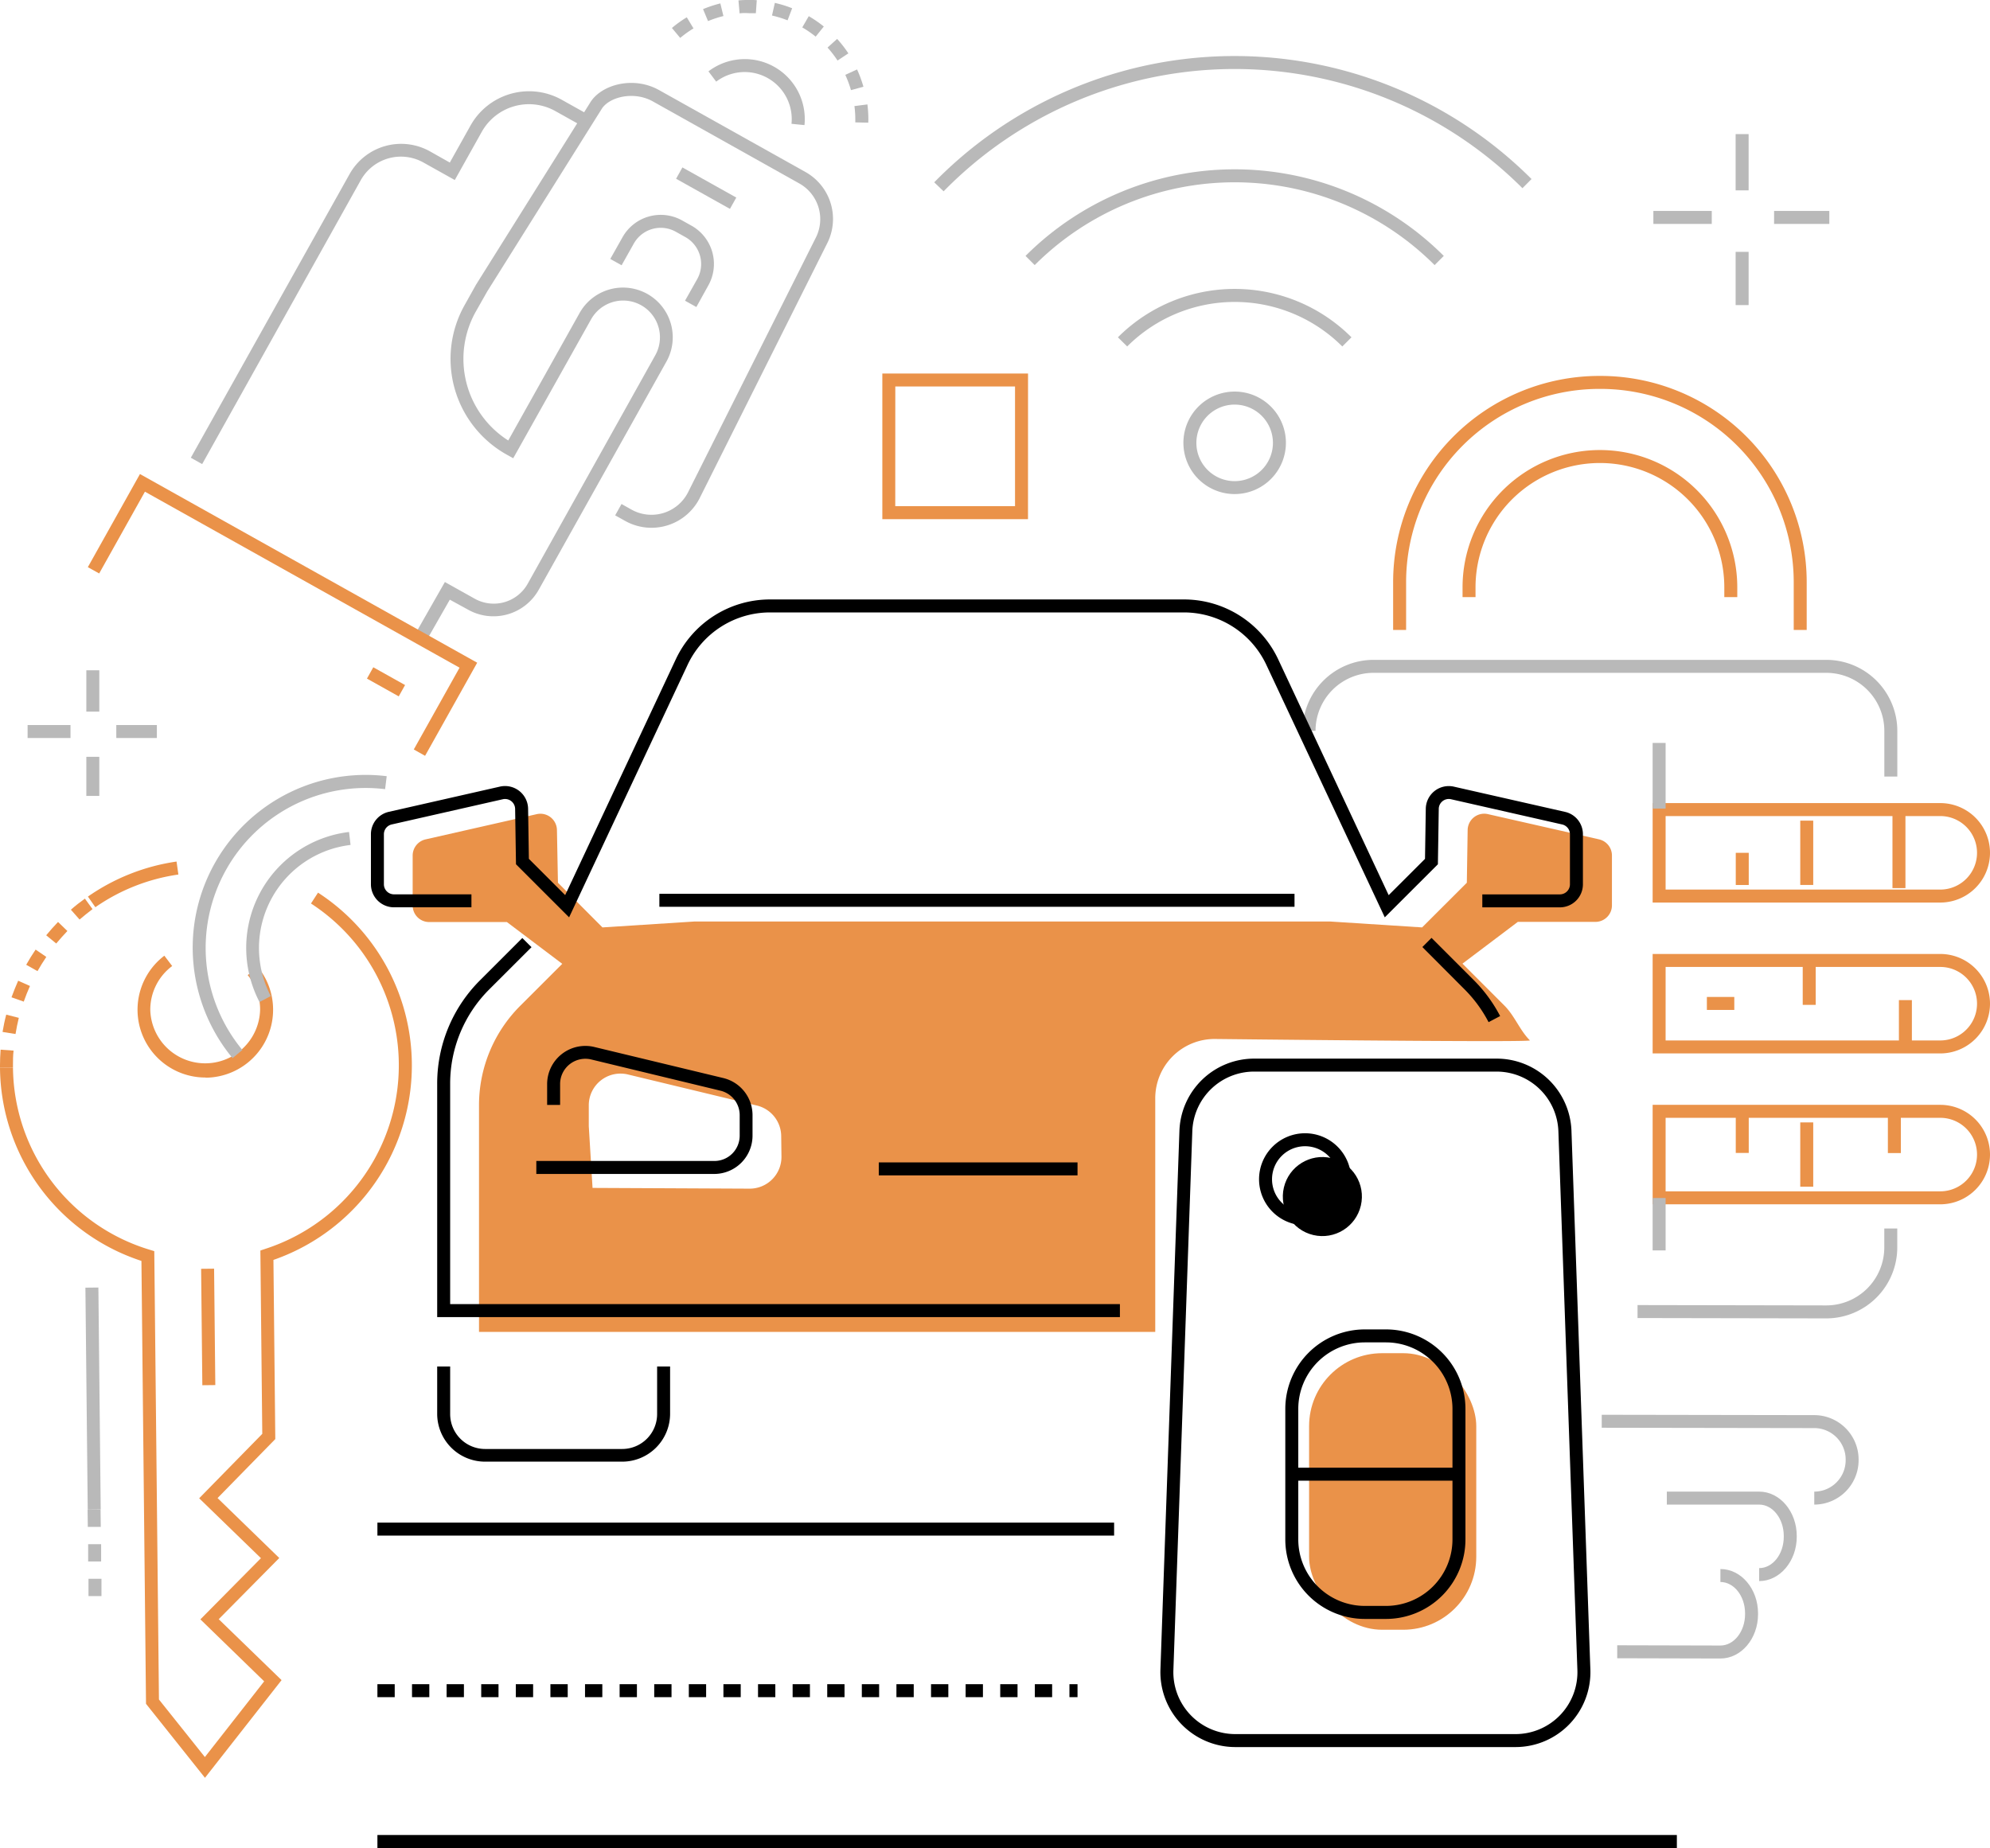 <svg xmlns="http://www.w3.org/2000/svg" width="460.1" height="427.34" viewBox="0 0 460.1 427.34"><defs><style>      .cls-1 {        fill: #b9b9b9;      }      .cls-2 {        fill: #ea9249;      }    </style></defs><g id="Ebene_2" data-name="Ebene 2"><g id="Ebene_1-2" data-name="Ebene 1"><g><g><rect class="cls-1" x="401.29" y="31.01" width="3" height="13.01"></rect><rect class="cls-1" x="410.18" y="48.78" width="12.77" height="3"></rect><rect class="cls-1" x="401.29" y="58.24" width="3" height="12.31"></rect><rect class="cls-1" x="382.27" y="48.78" width="13.5" height="3"></rect></g><g><rect class="cls-1" x="19.96" y="155" width="3" height="9.56"></rect><rect class="cls-1" x="26.89" y="167.66" width="9.38" height="3"></rect><rect class="cls-1" x="19.96" y="175.01" width="3" height="9.04"></rect><rect class="cls-1" x="6.38" y="167.66" width="9.92" height="3"></rect></g><g><path class="cls-1" d="M161,71l-2.62-1.46,2.82-5a7.14,7.14,0,0,0-2.75-9.72l-2.2-1.23a7.14,7.14,0,0,0-9.72,2.75l-2.81,5-2.62-1.46,2.82-5a10.13,10.13,0,0,1,13.8-3.9l2.2,1.23A10.15,10.15,0,0,1,163.77,66Z"></path><path class="cls-1" d="M46.74,107.32l-2.62-1.47,36.71-65.6A13.66,13.66,0,0,1,99.41,35L104,37.59l4.77-8.53a15.51,15.51,0,0,1,21.09-6l6.17,3.45-1.47,2.62-6.17-3.45a12.51,12.51,0,0,0-17,4.8l-6.24,11.15-7.25-4.05a10.64,10.64,0,0,0-14.49,4.09Z"></path><path class="cls-1" d="M98.54,148.23l-2.62-1.47,6.94-12.17,6.85,3.83A9,9,0,0,0,122,135L151.5,82.16a8.5,8.5,0,0,0-14.84-8.31l-18,32.12-1.52-.85a25.37,25.37,0,0,1-9.75-34.51l2.66-4.76,26.5-42.28c2.57-4,9.88-6.06,15.83-2.74l33.84,18.94a12.45,12.45,0,0,1,5,16.56l-29.47,58.9a12.48,12.48,0,0,1-17.21,5.23l-2.31-1.29,1.47-2.62,2.3,1.29a9.48,9.48,0,0,0,13.08-4L188.6,55a9.46,9.46,0,0,0-3.82-12.59L150.94,23.45c-4.38-2.45-10.05-1.06-11.82,1.73l-26.46,42.2L110,72.07a22.35,22.35,0,0,0,7.51,29.79L134,72.39a11.5,11.5,0,0,1,20.08,11.23l-29.55,52.81A12,12,0,0,1,108.25,141L104,138.67Z"></path><polygon class="cls-2" points="98.28 174.78 95.67 173.31 106.25 154.4 33.51 113.7 22.93 132.61 20.31 131.15 32.36 109.62 110.33 153.25 98.28 174.78"></polygon><rect class="cls-2" x="87.75" y="153.44" width="3" height="8.42" transform="translate(-91.91 158.57) rotate(-60.77)"></rect><rect class="cls-1" x="161.77" y="36.36" width="3" height="14.27" transform="translate(45.59 164.75) rotate(-60.77)"></rect><path class="cls-1" d="M200.75,28.37l-3-.07v-.63a23.64,23.64,0,0,0-.2-3.14l3-.38a27.61,27.61,0,0,1,.22,3.52Zm-4-7.53a26.25,26.25,0,0,0-1.31-3.53l2.72-1.25a28,28,0,0,1,1.47,4ZM193.64,14a23.84,23.84,0,0,0-2.31-3l2.22-2a27.17,27.17,0,0,1,2.6,3.34ZM157.27,8.77l-1.92-2.3A26.21,26.21,0,0,1,158.79,4l1.55,2.57A23.75,23.75,0,0,0,157.27,8.77Zm31.32-.3a24.32,24.32,0,0,0-3.1-2.13l1.5-2.6a27.84,27.84,0,0,1,3.48,2.39ZM163.7,4.88l-1.15-2.77a28.21,28.21,0,0,1,4-1.32l.71,2.92A25,25,0,0,0,163.7,4.88Zm18.39-.18a25.37,25.37,0,0,0-3.6-1.11l.66-2.92a26.16,26.16,0,0,1,4,1.24ZM171,3.09l-.26-3c.81-.07,1.61-.1,2.44-.1.59,0,1.19,0,1.79.06l-.21,3c-.54,0-1.07,0-1.62,0C172.43,3,171.71,3,171,3.09Z"></path><path class="cls-1" d="M186,28.93l-3-.3a10.88,10.88,0,0,0-17.41-9.75L163.8,16.5A13.87,13.87,0,0,1,186,28.93Z"></path></g><g><path class="cls-1" d="M438.67,179.57h-3V169a13.43,13.43,0,0,0-13.41-13.41H317.56A13.42,13.42,0,0,0,304.16,169h-3a16.42,16.42,0,0,1,16.4-16.41h104.7A16.43,16.43,0,0,1,438.67,169Z"></path><path class="cls-1" d="M422.26,304.87l-43.65-.08v-3l43.65.08a13.42,13.42,0,0,0,13.4-13.4v-4.39h3v4.39A16.42,16.42,0,0,1,422.26,304.87Z"></path><g><path class="cls-2" d="M401.67,138.08h-3v-2.25a28.76,28.76,0,0,0-57.52,0v2.25h-3v-2.25a31.76,31.76,0,0,1,63.52,0Z"></path><path class="cls-2" d="M417.72,145.67h-3V134.59a44.71,44.71,0,0,0-44.65-44.66h-.32a44.71,44.71,0,0,0-44.65,44.66v11.08h-3V134.59a47.71,47.71,0,0,1,47.65-47.66h.32a47.71,47.71,0,0,1,47.65,47.66Z"></path></g><g><path class="cls-2" d="M448.6,208.71H382.1v-23h66.5a11.5,11.5,0,0,1,0,23Zm-63.5-3h63.5a8.5,8.5,0,0,0,0-17H385.1Z"></path><g><rect class="cls-2" x="401.32" y="197.21" width="3" height="7.44"></rect><rect class="cls-2" x="416.23" y="189.77" width="3" height="14.87"></rect><rect class="cls-2" x="437.55" y="187.93" width="3" height="17.44"></rect></g></g><path class="cls-2" d="M448.6,243.6H382.1v-23h66.5a11.5,11.5,0,0,1,0,23Zm-63.5-3h63.5a8.5,8.5,0,0,0,0-17H385.1Z"></path><g><path class="cls-2" d="M448.6,278.49H382.1v-23h66.5a11.5,11.5,0,0,1,0,23Zm-63.5-3h63.5a8.5,8.5,0,0,0,0-17H385.1Z"></path><g><rect class="cls-2" x="401.32" y="257.9" width="3" height="8.71"></rect><rect class="cls-2" x="416.23" y="259.55" width="3" height="14.87"></rect></g><rect class="cls-2" x="436.49" y="256.43" width="3" height="10.21"></rect></g><rect class="cls-2" x="394.64" y="230.54" width="6.34" height="3"></rect><rect class="cls-1" x="382.1" y="171.8" width="3" height="15.18"></rect><rect class="cls-1" x="382.1" y="277.03" width="3" height="12.12"></rect><rect class="cls-2" x="416.8" y="221.8" width="3" height="10.57"></rect><rect class="cls-2" x="439.04" y="231.27" width="3" height="9.84"></rect></g><g><path class="cls-1" d="M285.46,114.25a11.85,11.85,0,1,1,11.85-11.85A11.86,11.86,0,0,1,285.46,114.25Zm0-20.69a8.85,8.85,0,1,0,8.85,8.84A8.86,8.86,0,0,0,285.46,93.56Z"></path><path class="cls-1" d="M260.59,80.09,258.47,78a38.17,38.17,0,0,1,54,0l-2.12,2.12a35.18,35.18,0,0,0-49.74,0Z"></path><path class="cls-1" d="M239.23,61.3l-2.12-2.12a68.38,68.38,0,0,1,96.7,0l-2.12,2.12a65.39,65.39,0,0,0-92.46,0Z"></path><path class="cls-1" d="M218.18,44.25,216,42.16a97.13,97.13,0,0,1,138.1-.76L352,43.52a94.15,94.15,0,0,0-133.84.73Z"></path></g><g><g><rect class="cls-2" x="46.62" y="293.39" width="3" height="26.92" transform="translate(-3.19 0.52) rotate(-0.6)"></rect><path class="cls-2" d="M22.05,209.79l-1.72-2.46a47.75,47.75,0,0,1,20.49-8.1l.42,3A44.69,44.69,0,0,0,22.05,209.79Z"></path><path class="cls-2" d="M0,246.85v-.5c0-1.21.05-2.43.14-3.62l3,.22C3,244.08,3,245.22,3,246.35v.47Zm3.59-7.74-3-.48c.23-1.36.51-2.73.85-4l2.91.74C4.06,236.56,3.79,237.84,3.59,239.11Zm1.9-7.49-2.83-1c.46-1.29,1-2.58,1.54-3.83L6.93,228C6.4,229.19,5.92,230.4,5.49,231.62Zm3.18-7.05L6.06,223.1c.67-1.19,1.4-2.37,2.17-3.51l2.48,1.69C10,222.34,9.3,223.45,8.67,224.57ZM13,218.18l-2.32-1.9c.86-1.05,1.79-2.09,2.74-3.08l2.16,2.09C14.7,216.22,13.83,217.19,13,218.18Zm5.39-5.55-2-2.26c1-.9,2.12-1.76,3.24-2.57l1.76,2.43C20.39,211,19.37,211.8,18.41,212.63Z"></path><path class="cls-2" d="M47.39,411.11,33.76,394,32.7,291.58A47.41,47.41,0,0,1,0,246.85l3,0A44.43,44.43,0,0,0,34.62,289l1.05.32L36.75,393l10.62,13.31L61.08,388.8,46.33,374.47l14-14.15L46.05,346.47l14.59-14.9-.44-42.39,1-.34A44.62,44.62,0,0,0,71.9,208.93l1.63-2.51a47.62,47.62,0,0,1-10.31,84.93l.43,41.43L50.3,346.42l14.27,13.86-14,14.15L65.1,388.52Z"></path><path class="cls-2" d="M47.47,249.17A15.68,15.68,0,0,1,38,221l1.81,2.39a12.58,12.58,0,0,0-5.06,10.26,12.7,12.7,0,0,0,25.39-.26,12.51,12.51,0,0,0-2.87-7.9l2.32-1.9a15.52,15.52,0,0,1,3.55,9.76,15.71,15.71,0,0,1-15.53,15.86Z"></path></g><path class="cls-1" d="M53.77,244.69a40.09,40.09,0,0,1-8.92-30.44,40,40,0,0,1,44.56-34.76l-.37,3a37,37,0,0,0-33,60.31Z"></path><path class="cls-1" d="M60,231.71A27,27,0,0,1,80.7,192.39l.35,3a24,24,0,0,0-18.44,34.95Z"></path><path class="cls-1" d="M20.46,369.09l0-4,3,0,0,4Zm-.08-8,0-4,3,0,0,4Zm-.08-8-.05-4,3,0,.05,4Z"></path><rect class="cls-1" x="19.99" y="297.75" width="3" height="51.33" transform="translate(-3.36 0.24) rotate(-0.6)"></rect></g><path class="cls-2" d="M237.68,120.05H204V86.37h33.69Zm-30.69-3h27.69V89.37H207Z"></path><path class="cls-1" d="M419.47,347.93v-3a7.27,7.27,0,0,0,7.26-7.26v-.17a7.27,7.27,0,0,0-7.26-7.26l-49.14-.08v-3l49.13.08a10.27,10.27,0,0,1,10.26,10.26v.17A10.27,10.27,0,0,1,419.47,347.93Z"></path><path class="cls-1" d="M406.73,365.62v-3c3.14,0,5.69-3.25,5.69-7.25v-.18c0-4-2.55-7.26-5.69-7.26H385.38v-3h21.35c4.79,0,8.69,4.6,8.69,10.26v.18C415.42,361,411.52,365.62,406.73,365.62Z"></path><path class="cls-1" d="M397.78,383.52l-23.87-.06v-3l23.86.06c3.14,0,5.7-3.26,5.7-7.26v-.18c0-4-2.56-7.25-5.7-7.25v-3c4.8,0,8.7,4.6,8.7,10.25v.18C406.48,378.92,402.58,383.52,397.78,383.52Z"></path></g><g><rect class="cls-2" x="302.67" y="312.92" width="38.65" height="63.95" rx="16.87"></rect><circle cx="305.74" cy="276.69" r="9.14" transform="translate(-33.58 511) rotate(-76.77)"></circle><path class="cls-2" d="M369.68,194.09,344,188.26a3.83,3.83,0,0,0-4.67,3.73l-.19,12.14-10.34,10.33-21.32-1.37H160.62l-21.33,1.37L129,204.13,128.77,192a3.83,3.83,0,0,0-4.68-3.73l-25.68,5.83a3.84,3.84,0,0,0-3,3.73v11.57a3.82,3.82,0,0,0,3.83,3.82H117.2l12.8,9.66-9.75,9.74a32.48,32.48,0,0,0-9.5,22.95V308H267.1V254A13.72,13.72,0,0,1,281,240.26c24.57.27,73.14.75,72.72.32-2.33-2.32-3.48-5.6-5.85-8l-9.74-9.74,12.8-9.66h17.94a3.82,3.82,0,0,0,3.82-3.82V197.82A3.83,3.83,0,0,0,369.68,194.09Zm-189,73.44a7.34,7.34,0,0,1-7.34,7.34L137,274.7l-.87-14.27V255.6a7.33,7.33,0,0,1,9.06-7.13L175,255.65a7.34,7.34,0,0,1,5.62,7.13Z"></path><g><g><rect x="152.45" y="206.69" width="146.85" height="3"></rect><path d="M258.93,304.57H101.08V250.65a33.73,33.73,0,0,1,9.94-24l9.74-9.74,2.13,2.12-9.75,9.74a30.77,30.77,0,0,0-9.06,21.88v50.92H258.93Z"></path><path d="M344.17,236.37a30.75,30.75,0,0,0-5.57-7.6L328.86,219l2.12-2.12,9.74,9.74a33.84,33.84,0,0,1,6.12,8.34Z"></path><path d="M320.17,212.13l-27.41-58.44a21.06,21.06,0,0,0-19-12.07H178a21.06,21.06,0,0,0-19,12.07l-27.42,58.44L119.3,199.86l-.2-12.74a2.33,2.33,0,0,0-2.84-2.3l-25.69,5.83a2.32,2.32,0,0,0-1.81,2.27v11.56a2.33,2.33,0,0,0,2.33,2.33H109v3H91.09a5.33,5.33,0,0,1-5.33-5.33V192.92a5.3,5.3,0,0,1,4.15-5.19l25.68-5.83a5.33,5.33,0,0,1,6.51,5.19l.18,11.51,8.39,8.39,25.6-54.58A24.06,24.06,0,0,1,178,138.62h95.8a24.06,24.06,0,0,1,21.7,13.79L321.07,207l8.4-8.39.18-11.53a5.32,5.32,0,0,1,6.5-5.17l25.69,5.83a5.29,5.29,0,0,1,4.14,5.19v11.56a5.33,5.33,0,0,1-5.32,5.33H342.72v-3h17.94a2.33,2.33,0,0,0,2.32-2.33V192.92a2.32,2.32,0,0,0-1.81-2.27l-25.68-5.83a2.32,2.32,0,0,0-2.84,2.27l-.2,12.77Z"></path><path d="M143.86,338H112.15A11.07,11.07,0,0,1,101.08,327V316h3v11a8.08,8.08,0,0,0,8.07,8.07h31.71a8.08,8.08,0,0,0,8.07-8.07V316h3v11A11.08,11.08,0,0,1,143.86,338Z"></path><path d="M165.15,271.47H124v-3h41.18a5.85,5.85,0,0,0,5.84-5.84v-4.75a5.81,5.81,0,0,0-4.47-5.67L136.71,245a5.84,5.84,0,0,0-7.21,5.68v4.83h-3V250.7a8.84,8.84,0,0,1,10.91-8.59l29.81,7.18a8.82,8.82,0,0,1,6.77,8.59v4.75A8.86,8.86,0,0,1,165.15,271.47Z"></path></g><rect x="203.18" y="268.8" width="45.95" height="3"></rect><rect x="87.26" y="424.34" width="300.44" height="3"></rect><path d="M249.13,392.46h-1.87v-3h1.87Zm-5.87,0h-4v-3h4Zm-8,0h-4v-3h4Zm-8,0h-4v-3h4Zm-8,0h-4v-3h4Zm-8,0h-4v-3h4Zm-8,0h-4v-3h4Zm-8,0h-4v-3h4Zm-8,0h-4v-3h4Zm-8,0h-4v-3h4Zm-8,0h-4v-3h4Zm-8,0h-4v-3h4Zm-8,0h-4v-3h4Zm-8,0h-4v-3h4Zm-8,0h-4v-3h4Zm-8,0h-4v-3h4Zm-8,0h-4v-3h4Zm-8,0h-4v-3h4Zm-8,0h-4v-3h4Zm-8,0h-4v-3h4Zm-8,0h-4v-3h4Z"></path><rect x="87.26" y="352.1" width="170.33" height="3"></rect><g><path d="M350.37,404H285.63a17.33,17.33,0,0,1-17.33-18l4.39-124.48A17.3,17.3,0,0,1,290,244.8h56a17.31,17.31,0,0,1,17.33,16.67L367.7,386a17.32,17.32,0,0,1-17.33,18ZM290,247.8a14.3,14.3,0,0,0-14.33,13.79L271.3,386.07A14.32,14.32,0,0,0,285.63,401h64.74a14.32,14.32,0,0,0,14.33-14.89l-4.39-124.49A14.31,14.31,0,0,0,346,247.8Z"></path><path d="M320.46,374.37h-4.92A18.39,18.39,0,0,1,297.17,356V325.79a18.39,18.39,0,0,1,18.37-18.37h4.92a18.38,18.38,0,0,1,18.36,18.37V356A18.38,18.38,0,0,1,320.46,374.37Zm-4.92-63.95a15.39,15.39,0,0,0-15.37,15.37V356a15.39,15.39,0,0,0,15.37,15.36h4.92A15.38,15.38,0,0,0,335.82,356V325.79a15.39,15.39,0,0,0-15.36-15.37Z"></path><rect x="298.67" y="339.4" width="37.28" height="3"></rect><path d="M301.74,283.34a10.64,10.64,0,1,1,10.64-10.64A10.65,10.65,0,0,1,301.74,283.34Zm0-18.28a7.64,7.64,0,1,0,7.64,7.64A7.64,7.64,0,0,0,301.74,265.06Z"></path></g></g></g></g></g></svg>